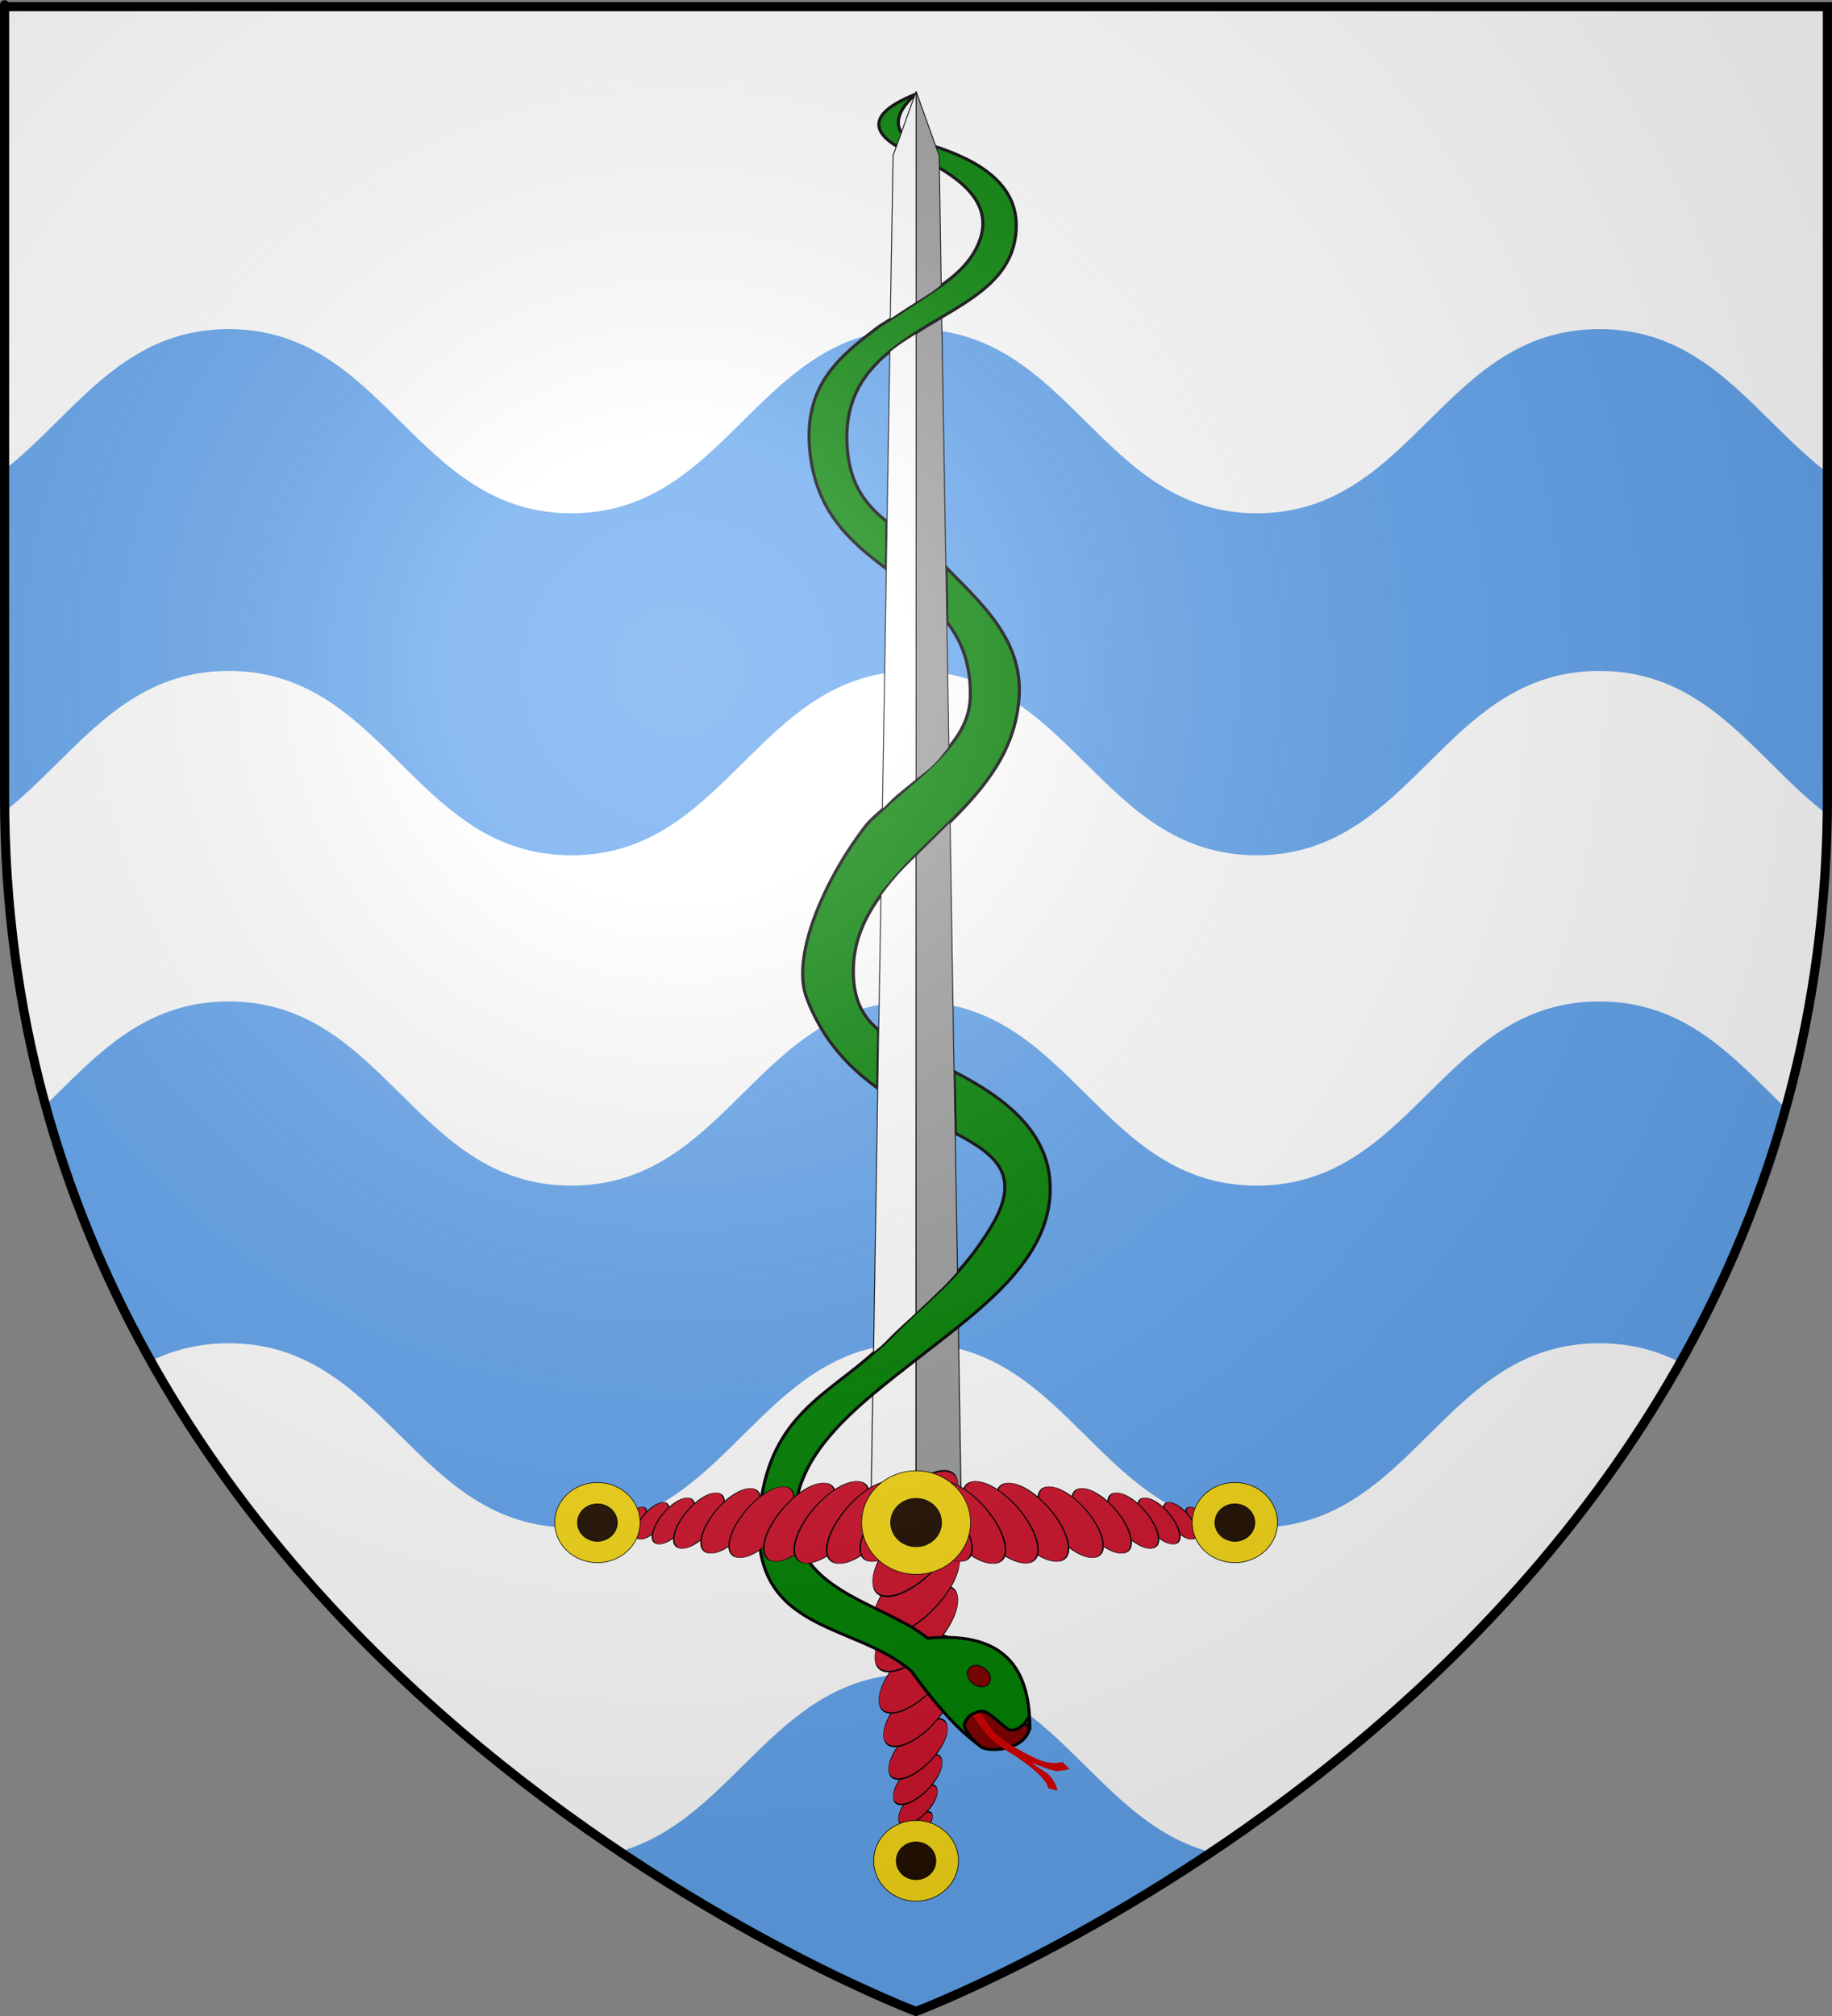 <?xml version="1.0" encoding="UTF-8" standalone="no"?>
<svg
   xmlns:dc="http://purl.org/dc/elements/1.1/"
   xmlns:cc="http://web.resource.org/cc/"
   xmlns:rdf="http://www.w3.org/1999/02/22-rdf-syntax-ns#"
   xmlns:svg="http://www.w3.org/2000/svg"
   xmlns="http://www.w3.org/2000/svg"
   xmlns:xlink="http://www.w3.org/1999/xlink"
   xmlns:sodipodi="http://sodipodi.sourceforge.net/DTD/sodipodi-0.dtd"
   xmlns:inkscape="http://www.inkscape.org/namespaces/inkscape"
   height="660"
   width="600"
   version="1.0"
   id="svg2"
   sodipodi:version="0.32"
   inkscape:version="0.45.1"
   sodipodi:docname="St_Pauls_ Bay_coa.svg"
   sodipodi:docbase="/home/phsi/Desktop/Coat of Arms/COA"
   inkscape:export-filename="/Users/olivier/Desktop/Blason Rouge/Blason_Vide_3D.png"
   inkscape:export-xdpi="144"
   inkscape:export-ydpi="144"
   inkscape:output_extension="org.inkscape.output.svg.inkscape">
  <rect width="100%" height="100%" fill="#808080" stroke="none"/>
  <sodipodi:namedview
     inkscape:window-height="949"
     inkscape:window-width="1280"
     inkscape:pageshadow="2"
     inkscape:pageopacity="0"
     guidetolerance="10.0"
     gridtolerance="10.0"
     objecttolerance="10.0"
     borderopacity="1.0"
     bordercolor="#666666"
     pagecolor="#ea7171"
     id="base"
     showgrid="false"
     height="660px"
     inkscape:zoom="1.0924242"
     inkscape:cx="299.99999"
     inkscape:cy="403.23161"
     inkscape:window-x="0"
     inkscape:window-y="49"
     inkscape:current-layer="Bezant_fountain"
     showguides="true"
     inkscape:guide-bbox="true" />
  <desc
     id="desc4">Flag of Canton of Valais (Wallis)</desc>
  <defs
     id="defs6">
    <linearGradient
       id="linearGradient2893">
      <stop
         style="stop-color:white;stop-opacity:0.314;"
         offset="0"
         id="stop2895" />
      <stop
         id="stop2897"
         offset="0.19"
         style="stop-color:white;stop-opacity:0.251;" />
      <stop
         style="stop-color:#6b6b6b;stop-opacity:0.125;"
         offset="0.6"
         id="stop2901" />
      <stop
         style="stop-color:black;stop-opacity:0.125;"
         offset="1"
         id="stop2899" />
    </linearGradient>
    <radialGradient
       inkscape:collect="always"
       xlink:href="#linearGradient2893"
       id="radialGradient3163"
       gradientUnits="userSpaceOnUse"
       gradientTransform="matrix(1.353,0,0,1.349,-77.629,-85.747)"
       cx="221.445"
       cy="226.331"
       fx="221.445"
       fy="226.331"
       r="300" />
    <clipPath
       clipPathUnits="userSpaceOnUse"
       id="clipPath4708">
      <path
         style="opacity:0.5;fill:#eee351;fill-opacity:1;fill-rule:evenodd;stroke:none;stroke-width:1px;stroke-linecap:butt;stroke-linejoin:miter;stroke-opacity:1"
         d="M 149.149,127.006 L 64.9,127.006 L 64.9,98.454 C 64.9,30.378 107.024,3.589 107.024,3.589 C 107.024,3.589 149.149,30.378 149.149,98.454 C 149.149,129.975 149.149,119.394 149.149,127.006 z "
         id="path4710" />
    </clipPath>
    <linearGradient
       id="linearGradient3873">
      <stop
         id="stop3875"
         offset="0"
         style="stop-color:#ff0000;stop-opacity:1;" />
      <stop
         style="stop-color:#7e0000;stop-opacity:1;"
         offset="1"
         id="stop3881" />
    </linearGradient>
    <clipPath
       clipPathUnits="userSpaceOnUse"
       id="clipPath3907">
      <path
         inkscape:export-ydpi="144"
         inkscape:export-xdpi="144"
         id="path3909"
         style="opacity:1;fill:none;fill-opacity:1;fill-rule:evenodd;stroke:none;stroke-width:3;stroke-linecap:butt;stroke-linejoin:miter;stroke-miterlimit:4;stroke-dasharray:none;stroke-opacity:1"
         d="M 107.024,3.899 C 107.024,3.899 44.576,27.371 44.576,87.023 C 44.576,146.674 44.576,141.053 44.576,141.053 L 169.472,141.053 L 169.472,87.023 C 169.472,27.371 107.024,3.899 107.024,3.899 z "
         sodipodi:nodetypes="cccccc" />
    </clipPath>
  </defs>
  <g
     inkscape:groupmode="layer"
     id="layer3"
     inkscape:label="Fond écu"
     style="display:inline">
    <g
       style="stroke:none;display:inline"
       id="Bezant_fountain"
       clip-path="url(#clipPath3907)"
       transform="matrix(4.78,0,0,-4.785,-211.573,677.159)"
       mask="none">
      <path
         id="path4127"
         style="fill:#ffffff;fill-opacity:1;fill-rule:evenodd;stroke:none;stroke-width:1.073px;stroke-linecap:butt;stroke-linejoin:miter;stroke-opacity:1"
         d="M 36.455,106 C 25.715,106 23.715,118.614 12.976,118.614 C 8.523,118.614 2.989,114.925 0,113.279 L 0,138.678 C 2.989,140.324 8.523,142 12.976,142 C 23.715,142 25.715,129.399 36.455,129.399 C 47.194,129.399 49.194,142 59.933,142 C 70.673,142 72.673,129.399 83.412,129.399 C 94.151,129.399 96.152,142 106.891,142 C 117.63,142 119.63,129.399 130.37,129.399 C 141.109,129.399 143.109,142 153.848,142 C 164.588,142 166.588,129.399 177.327,129.399 C 188.066,129.399 190.066,142 200.806,142 C 206.511,142 211.185,138.827 214.048,136.247 L 214.048,112.849 C 211.185,115.429 206.511,118.614 200.806,118.614 C 190.066,118.614 188.066,106 177.327,106 C 166.588,106 164.588,118.614 153.848,118.614 C 143.109,118.614 141.109,106 130.37,106 C 119.63,106 117.63,118.614 106.891,118.614 C 96.152,118.614 94.151,106 83.412,106 C 72.673,106 70.673,118.614 59.933,118.614 C 49.194,118.614 47.194,106 36.455,106 z " />
      <use
         xlink:href="#path4127"
         height="142"
         width="142"
         y="0"
         x="0"
         id="use1987"
         transform="translate(0,-46)"
         style="stroke:none" />
      <use
         xlink:href="#path4127"
         height="142"
         width="142"
         y="0"
         x="0"
         id="use1989"
         transform="translate(0,-92)"
         style="stroke:none" />
      <use
         xlink:href="#path4127"
         height="142"
         width="142"
         y="0"
         x="0"
         id="use1991"
         transform="translate(0,-138)"
         style="fill:#aa0000;stroke:none" />
      <path
         id="use1993"
         style="fill:#64a5ee;fill-opacity:1;fill-rule:evenodd;stroke:none;stroke-width:1.051px;stroke-linecap:butt;stroke-linejoin:miter;stroke-opacity:1"
         d="M 36.455,83 C 25.715,83 23.715,95.614 12.976,95.614 C 8.523,95.614 2.989,91.925 -3.4919984e-15,90.279 L -3.4919984e-15,115.678 C 2.989,117.324 8.523,119 12.976,119 C 23.715,119 25.715,106.399 36.455,106.399 C 47.194,106.399 49.194,119 59.933,119 C 70.673,119 72.673,106.399 83.412,106.399 C 93.186,106.399 95.722,116.837 104.195,118.713 C 105.032,118.898 105.926,119 106.891,119 C 117.63,119 119.63,106.399 130.37,106.399 C 141.109,106.399 143.109,119 153.848,119 C 164.588,119 166.588,106.399 177.327,106.399 C 188.066,106.399 190.066,119 200.806,119 C 206.511,119 211.185,115.827 214.048,113.247 L 214.048,87.849 C 211.185,90.429 206.511,95.614 200.806,95.614 C 190.066,95.614 188.066,83 177.327,83 C 166.588,83 164.588,95.614 153.848,95.614 C 143.109,95.614 141.109,83 130.37,83 C 119.63,83 117.63,95.614 106.891,95.614 C 96.152,95.614 94.151,83 83.412,83 C 72.673,83 70.673,95.614 59.933,95.614 C 49.194,95.614 47.194,83 36.455,83 z "
         sodipodi:nodetypes="csccssssssssssccsssssssc" />
      <use
         xlink:href="#use1993"
         height="142"
         width="142"
         y="0"
         x="0"
         id="use1997"
         transform="translate(0,-46)"
         style="stroke:none" />
      <use
         xlink:href="#use1993"
         height="142"
         width="142"
         y="0"
         x="0"
         id="use1999"
         transform="translate(0,-92)"
         style="stroke:none" />
      <rect
         style="opacity:1;color:#000000;fill:#ffffff;fill-opacity:1;fill-rule:evenodd;stroke:none;stroke-width:3;stroke-linecap:butt;stroke-linejoin:miter;marker:none;marker-start:none;marker-mid:none;marker-end:none;stroke-miterlimit:4;stroke-dasharray:none;stroke-dashoffset:0;stroke-opacity:1;visibility:visible;display:inline;overflow:visible;enable-background:accumulate"
         id="rect2252"
         width="611.484"
         height="82.386"
         x="-5.492"
         y="-10.069"
         transform="matrix(0.209,0,0,-0.209,44.262,141.508)" />
    </g>
    <g
       id="g2370"
       transform="matrix(2.371,0,0,2.371,181.435,29.581)">
      <g
         transform="translate(71.204,18.923)"
         id="g2392" />
      <g
         transform="matrix(1.028,0,0,0.971,-2.9805272e-3,4.3573992e-3)"
         id="g3903">
        <path
           style="fill:#800000;fill-opacity:1;fill-rule:evenodd;stroke:#000000;stroke-width:0.422;stroke-linecap:butt;stroke-linejoin:miter;stroke-miterlimit:4;stroke-dasharray:none;stroke-opacity:1"
           d="M 57.38,235.553 C 58.29,236.285 63.069,236.189 63.861,233.077 C 63.533,232.017 63.304,232.345 62.623,232.614 C 62.295,232.744 61.915,233.172 60.481,232.155 C 59.057,231.144 59.724,230.435 58.643,230.059 C 58.614,230.049 58.586,230.04 58.559,230.031 C 57.551,229.691 57.539,229.662 56.468,230.144 C 55.38,230.633 55.42,230.868 55.124,231.501 C 54.835,232.119 54.763,232.388 55.355,233.313 C 55.953,234.248 56.47,234.821 57.38,235.553 z "
           id="path3849"
           sodipodi:nodetypes="ccszzszzzz" />
        <path
           style="fill:#d40000;fill-opacity:1;fill-rule:evenodd;stroke:none;stroke-width:1px;stroke-linecap:butt;stroke-linejoin:miter;stroke-opacity:1"
           d="M 56.683,229.749 L 55.479,229.462 C 55.479,229.462 55.543,229.719 55.68,230.054 C 55.817,230.39 57.545,232.993 57.954,233.535 C 58.611,234.409 59.862,235.493 61.629,236.625 C 61.694,236.666 61.747,236.706 61.813,236.748 C 61.971,236.851 62.941,237.492 64.07,238.455 C 64.679,238.975 65.262,239.538 65.697,240.078 C 66.133,240.618 66.366,241.085 66.397,241.438 L 67.635,241.776 C 67.567,241.018 67.09,240.245 66.53,239.55 C 66.291,239.253 64.5,238.133 64.227,237.856 C 65.216,238.22 67.237,239.114 67.765,238.989 C 68.293,238.864 68.86,238.915 69.253,238.675 L 68.34,237.711 C 67.319,237.936 66.561,237.884 65.633,237.564 C 64.715,237.246 63.586,236.629 61.998,235.664 C 61.982,235.655 61.977,235.657 61.961,235.647 L 61.956,235.68 C 60.381,234.667 59.306,233.745 58.815,233.092 C 58.507,232.683 56.246,229.104 56.769,230.003 C 56.881,230.194 56.683,229.749 56.683,229.749 z "
           id="path3885"
           sodipodi:nodetypes="ccssssssccsczccssccssc" />
        <path
           style="fill:#ffffff;fill-opacity:1;fill-rule:evenodd;stroke:#000000;stroke-width:0.125;stroke-linecap:butt;stroke-linejoin:miter;stroke-miterlimit:4;stroke-dasharray:none;stroke-opacity:1"
           d="M 48.664,177.179 C 47.065,178.568 43.328,181.796 42.883,182.179 L 42.508,207.429 L 48.664,207.429 L 48.664,177.179 z "
           id="path3847" />
        <path
           style="fill:#9d9d9d;fill-opacity:1;fill-rule:evenodd;stroke:#000000;stroke-width:0.125;stroke-linecap:butt;stroke-linejoin:miter;stroke-miterlimit:4;stroke-dasharray:none;stroke-opacity:1"
           d="M 54.289,172.273 C 50.957,175.176 50.225,175.823 48.664,177.179 L 48.664,207.429 L 54.82,207.429 L 54.289,172.273 z "
           id="path3844" />
        <path
           style="fill:#008000;fill-rule:evenodd;stroke:#000000;stroke-width:0.422px;stroke-linecap:butt;stroke-linejoin:miter;stroke-opacity:1"
           d="M 48.82,7.429 C 46.04,6.6 44.928,3.923 48.627,0.525 C 40.026,4.133 44.576,7.298 47.539,8.773 C 48.072,8.224 48.434,7.827 48.82,7.429 z "
           id="path3835"
           sodipodi:nodetypes="cccc" />
        <g
           transform="matrix(0.546,0,0,2.338,35.27,-67.073)"
           style="fill:#cf142b;fill-opacity:1"
           id="g14761">
          <path
             d="M 34.911,132.143 C 34.912,132.932 31.634,133.572 27.589,133.572 C 23.545,133.572 20.267,132.932 20.268,132.143 C 20.267,131.354 23.545,130.714 27.589,130.714 C 31.634,130.714 34.912,131.354 34.911,132.143 z "
             transform="matrix(0.49,-8.644779e-2,7.798314e-2,0.442,1.16,78.261)"
             style="opacity:1;fill:#cf142b;fill-opacity:1;fill-rule:evenodd;stroke:#000000;stroke-width:0.199;stroke-linecap:butt;stroke-linejoin:miter;stroke-miterlimit:4;stroke-dasharray:none;stroke-opacity:1"
             id="path13003" />
          <path
             d="M 34.911,132.143 C 34.912,132.932 31.634,133.572 27.589,133.572 C 23.545,133.572 20.267,132.932 20.268,132.143 C 20.267,131.354 23.545,130.714 27.589,130.714 C 31.634,130.714 34.912,131.354 34.911,132.143 z "
             transform="matrix(0.656,-0.116,0.106,0.602,-7.129,56.62)"
             style="opacity:1;fill:#cf142b;fill-opacity:1;fill-rule:evenodd;stroke:#000000;stroke-width:0.147;stroke-linecap:butt;stroke-linejoin:miter;stroke-miterlimit:4;stroke-dasharray:none;stroke-opacity:1"
             id="path13001" />
          <path
             d="M 34.911,132.143 C 34.912,132.932 31.634,133.572 27.589,133.572 C 23.545,133.572 20.267,132.932 20.268,132.143 C 20.267,131.354 23.545,130.714 27.589,130.714 C 31.634,130.714 34.912,131.354 34.911,132.143 z "
             transform="matrix(0.822,-0.145,0.134,0.762,-15.458,34.732)"
             style="opacity:1;fill:#cf142b;fill-opacity:1;fill-rule:evenodd;stroke:#000000;stroke-width:0.117;stroke-linecap:butt;stroke-linejoin:miter;stroke-miterlimit:4;stroke-dasharray:none;stroke-opacity:1"
             id="path12999" />
          <path
             d="M 34.911,132.143 C 34.912,132.932 31.634,133.572 27.589,133.572 C 23.545,133.572 20.267,132.932 20.268,132.143 C 20.267,131.354 23.545,130.714 27.589,130.714 C 31.634,130.714 34.912,131.354 34.911,132.143 z "
             transform="matrix(0.989,-0.174,0.163,0.924,-23.815,12.261)"
             style="opacity:1;fill:#cf142b;fill-opacity:1;fill-rule:evenodd;stroke:#000000;stroke-width:0.097;stroke-linecap:butt;stroke-linejoin:miter;stroke-miterlimit:4;stroke-dasharray:none;stroke-opacity:1"
             id="path12997" />
          <path
             d="M 34.911,132.143 C 34.912,132.932 31.634,133.572 27.589,133.572 C 23.545,133.572 20.267,132.932 20.268,132.143 C 20.267,131.354 23.545,130.714 27.589,130.714 C 31.634,130.714 34.912,131.354 34.911,132.143 z "
             transform="matrix(1.154,-0.203,0.191,1.085,-32.114,-10.509)"
             style="opacity:1;fill:#cf142b;fill-opacity:1;fill-rule:evenodd;stroke:#000000;stroke-width:0.083;stroke-linecap:butt;stroke-linejoin:miter;stroke-miterlimit:4;stroke-dasharray:none;stroke-opacity:1"
             id="path12995" />
          <path
             d="M 34.911,132.143 C 34.912,132.932 31.634,133.572 27.589,133.572 C 23.545,133.572 20.267,132.932 20.268,132.143 C 20.267,131.354 23.545,130.714 27.589,130.714 C 31.634,130.714 34.912,131.354 34.911,132.143 z "
             transform="matrix(1.263,-0.223,0.211,1.194,-38.111,-26.61)"
             style="opacity:1;fill:#cf142b;fill-opacity:1;fill-rule:evenodd;stroke:#000000;stroke-width:0.072;stroke-linecap:butt;stroke-linejoin:miter;stroke-miterlimit:4;stroke-dasharray:none;stroke-opacity:1"
             id="path12993" />
          <path
             d="M 34.911,132.143 C 34.912,132.932 31.634,133.572 27.589,133.572 C 23.545,133.572 20.267,132.932 20.268,132.143 C 20.267,131.354 23.545,130.714 27.589,130.714 C 31.634,130.714 34.912,131.354 34.911,132.143 z "
             transform="matrix(1.395,-0.246,0.233,1.319,-44.679,-45.256)"
             style="opacity:1;fill:#cf142b;fill-opacity:1;fill-rule:evenodd;stroke:#000000;stroke-width:0.072;stroke-linecap:butt;stroke-linejoin:miter;stroke-miterlimit:4;stroke-dasharray:none;stroke-opacity:1"
             id="path13007" />
          <path
             d="M 34.911,132.143 C 34.912,132.932 31.634,133.572 27.589,133.572 C 23.545,133.572 20.267,132.932 20.268,132.143 C 20.267,131.354 23.545,130.714 27.589,130.714 C 31.634,130.714 34.912,131.354 34.911,132.143 z "
             transform="matrix(1.455,-0.257,0.243,1.376,-47.664,-54.815)"
             style="opacity:1;fill:#cf142b;fill-opacity:1;fill-rule:evenodd;stroke:#000000;stroke-width:0.072;stroke-linecap:butt;stroke-linejoin:miter;stroke-miterlimit:4;stroke-dasharray:none;stroke-opacity:1"
             id="path14755" />
          <path
             d="M 34.911,132.143 C 34.912,132.932 31.634,133.572 27.589,133.572 C 23.545,133.572 20.267,132.932 20.268,132.143 C 20.267,131.354 23.545,130.714 27.589,130.714 C 31.634,130.714 34.912,131.354 34.911,132.143 z "
             transform="matrix(1.467,-0.259,0.245,1.387,-48.261,-58.594)"
             style="opacity:1;fill:#cf142b;fill-opacity:1;fill-rule:evenodd;stroke:#000000;stroke-width:0.072;stroke-linecap:butt;stroke-linejoin:miter;stroke-miterlimit:4;stroke-dasharray:none;stroke-opacity:1"
             id="path14757" />
          <path
             d="M 34.911,132.143 C 34.912,132.932 31.634,133.572 27.589,133.572 C 23.545,133.572 20.267,132.932 20.268,132.143 C 20.267,131.354 23.545,130.714 27.589,130.714 C 31.634,130.714 34.912,131.354 34.911,132.143 z "
             transform="matrix(1.395,-0.246,0.233,1.319,-44.679,-52.258)"
             style="opacity:1;fill:#cf142b;fill-opacity:1;fill-rule:evenodd;stroke:#000000;stroke-width:0.072;stroke-linecap:butt;stroke-linejoin:miter;stroke-miterlimit:4;stroke-dasharray:none;stroke-opacity:1"
             id="path14759" />
        </g>
        <g
           transform="matrix(0.76,0,0,0.765,29.655,142.743)"
           id="g19146">
          <path
             d="M 32.5,142.5 C 32.5,146.642 29.142,150 25,150 C 20.858,150 17.5,146.642 17.5,142.5 C 17.5,138.358 20.858,135 25,135 C 29.142,135 32.5,138.358 32.5,142.5 z "
             style="opacity:1;fill:#f7d917;fill-opacity:1;fill-rule:evenodd;stroke:#000000;stroke-width:0.12;stroke-linecap:butt;stroke-linejoin:miter;stroke-miterlimit:4;stroke-dasharray:none;stroke-opacity:1"
             id="path12871" />
          <path
             d="M 28.5,142.5 C 28.5,144.433 26.933,146 25,146 C 23.067,146 21.5,144.433 21.5,142.5 C 21.5,140.567 23.067,139 25,139 C 26.933,139 28.5,140.567 28.5,142.5 z "
             style="opacity:1;fill:#231002;fill-opacity:1;fill-rule:evenodd;stroke:#000000;stroke-width:0.12;stroke-linecap:butt;stroke-linejoin:miter;stroke-miterlimit:4;stroke-dasharray:none;stroke-opacity:1"
             id="path12873" />
        </g>
        <path
           style="fill:#008000;fill-rule:evenodd;stroke:#000000;stroke-width:0.422px;stroke-linecap:butt;stroke-linejoin:miter;stroke-opacity:1"
           d="M 43.633,133.617 L 43.508,141.898 C 47.094,144.635 50.791,146.527 53.914,148.273 L 53.758,139.523 C 53.251,139.245 52.763,138.91 52.258,138.648 C 48.701,136.802 45.733,135.462 43.633,133.617 z "
           id="path3684" />
        <path
           style="fill:#008000;fill-rule:evenodd;stroke:#000000;stroke-width:0.422px;stroke-linecap:butt;stroke-linejoin:miter;stroke-opacity:1"
           d="M 52.664,67.804 L 52.789,75.585 C 54.739,78.249 56.016,81.511 55.945,86.117 C 55.899,89.137 54.653,91.387 53.07,93.429 C 50.569,96.657 47.124,99.298 44.133,102.273 C 43.387,103.014 42.562,103.693 41.945,104.523 C 36.961,111.225 31.72,122.732 33.945,129.023 C 36.087,135.077 39.67,138.968 43.508,141.898 L 43.633,133.617 C 41.479,131.725 40.226,129.304 40.226,125.242 C 40.226,121.011 41.751,117.55 43.945,114.398 C 46.49,110.742 49.938,107.476 53.226,104.023 C 57.863,99.154 62.07,93.853 62.508,86.179 C 62.973,78.012 57.286,72.821 52.664,67.804 z "
           id="path3682" />
        <path
           style="fill:#008000;fill-rule:evenodd;stroke:#000000;stroke-width:0.422px;stroke-linecap:butt;stroke-linejoin:miter;stroke-opacity:1"
           d="M 44.758,61.335 L 44.664,68.023 C 47.635,70.389 50.62,72.623 52.789,75.585 L 52.664,67.804 C 52.605,67.74 52.535,67.68 52.476,67.617 C 50.107,65.031 47.218,63.389 44.758,61.335 z "
           id="path3676" />
        <path
           style="fill:#008000;fill-rule:evenodd;stroke:#000000;stroke-width:0.422px;stroke-linecap:butt;stroke-linejoin:miter;stroke-opacity:1"
           d="M 53.758,139.523 L 53.914,148.273 C 59.558,151.428 63.022,154.348 58.539,161.96 C 56.972,164.62 55.6,166.438 54.226,168.054 C 51.547,171.207 48.811,173.4 44.383,178.21 C 43.926,178.706 43.42,179.068 42.945,179.523 C 36.748,185.452 29.281,188.481 27.758,201.054 C 25.512,219.589 40.268,217.586 48.008,224.773 C 50.479,228.368 53.61,232.499 56.664,234.929 C 56.159,234.448 55.844,234.045 55.42,233.219 C 55.184,232.76 55.03,232.489 55.218,232.106 C 55.669,231.189 55.961,231.01 56.408,230.797 C 57.468,230.29 57.896,230.403 58.707,231.065 C 59.507,231.718 59.776,232.027 60.818,232.899 C 61.86,233.772 63.208,232.445 63.691,231.489 C 64.091,230.7 63.664,233.714 63.937,233.009 C 63.959,225.442 61.41,219.012 50.226,220.1 C 47.966,218.298 47.342,218.127 46.851,217.835 C 41.323,214.547 32.013,211.784 32.383,202.523 C 32.652,195.78 37.196,190.42 42.851,185.398 C 46.499,182.159 50.534,179.016 54.32,175.804 C 60.787,170.318 66.308,164.5 66.664,156.96 C 67.076,148.221 60.473,143.201 53.758,139.523 z "
           id="path3854"
           sodipodi:nodetypes="ccsssssccssszzsccsssssc" />
        <path
           style="fill:#ffffff;fill-opacity:1;fill-rule:evenodd;stroke:#000000;stroke-width:0.125;stroke-linecap:butt;stroke-linejoin:miter;stroke-miterlimit:4;stroke-dasharray:none;stroke-opacity:1"
           d="M 48.664,108.804 C 48.116,109.376 47.531,109.943 47.008,110.523 C 45.88,111.773 44.873,113.065 43.945,114.398 L 43.633,133.617 L 43.508,141.898 L 42.945,179.523 C 43.42,179.068 43.926,178.706 44.383,178.21 C 46.21,176.225 47.298,175.229 48.664,173.898 L 48.664,145.335 L 48.664,136.773 L 48.664,108.804 z "
           id="path3750" />
        <path
           style="fill:#9d9d9d;fill-opacity:1;fill-rule:evenodd;stroke:#000000;stroke-width:0.125;stroke-linecap:butt;stroke-linejoin:miter;stroke-miterlimit:4;stroke-dasharray:none;stroke-opacity:1"
           d="M 53.226,104.023 C 52.483,104.804 51.76,105.602 51.008,106.367 C 50.21,107.177 49.44,107.993 48.664,108.804 L 48.664,136.773 L 48.664,145.335 L 48.664,173.898 C 49.801,172.79 51.263,171.291 52.226,170.304 C 52.91,169.604 53.573,168.823 54.226,168.054 L 53.914,148.273 L 53.758,139.523 L 53.226,104.023 z "
           id="path3725" />
        <path
           style="fill:#9d9d9d;fill-opacity:1;fill-rule:evenodd;stroke:#000000;stroke-width:0.125;stroke-linecap:butt;stroke-linejoin:miter;stroke-miterlimit:4;stroke-dasharray:none;stroke-opacity:1"
           d="M 52.101,32.242 C 51.065,32.887 50.135,33.572 49.101,34.242 C 48.95,34.339 48.814,34.455 48.664,34.554 L 48.664,64.304 L 48.664,71.335 L 48.664,98.023 C 49.325,97.463 50.007,96.915 50.633,96.335 C 51.585,95.453 52.299,94.424 53.07,93.429 L 52.789,75.585 L 52.664,67.804 L 52.101,32.242 z "
           id="path3717" />
        <path
           style="fill:#008000;fill-rule:evenodd;stroke:#000000;stroke-width:0.422px;stroke-linecap:butt;stroke-linejoin:miter;stroke-opacity:1"
           d="M 50.82,7.835 L 50.508,9.242 L 51.789,11.023 C 56.142,13.755 59.582,17.5 56.383,23.148 C 55.309,25.044 53.745,26.447 52.039,27.742 C 49.956,29.323 47.579,30.861 45.195,32.554 C 44.58,32.991 43.989,33.313 43.383,33.804 C 38.457,37.796 33.484,41.837 34.383,51.304 C 35.206,59.986 39.886,64.217 44.664,68.023 L 44.758,61.335 C 42.118,59.132 39.973,56.45 39.476,51.585 C 38.754,44.516 41.403,40.305 45.133,37.117 C 47.284,35.278 49.685,33.747 52.101,32.242 C 56.634,29.418 60.952,26.622 61.914,21.429 C 63.383,13.498 56.907,9.889 50.82,7.835 z "
           id="path3692" />
        <path
           style="fill:#9d9d9d;fill-opacity:1;fill-rule:evenodd;stroke:#000000;stroke-width:0.125;stroke-linecap:butt;stroke-linejoin:miter;stroke-miterlimit:4;stroke-dasharray:none;stroke-opacity:1"
           d="M 48.664,0.148 L 48.664,7.367 L 48.664,9.367 L 48.664,30.179 C 49.332,29.748 50.06,29.239 50.695,28.804 C 51.18,28.472 51.582,28.089 52.039,27.742 L 51.789,11.023 L 51.758,9.242 L 51.445,8.367 L 48.664,0.148 z "
           id="path3709" />
        <path
           style="fill:#ffffff;fill-opacity:1;fill-rule:evenodd;stroke:#000000;stroke-width:0.125;stroke-linecap:butt;stroke-linejoin:miter;stroke-miterlimit:4;stroke-dasharray:none;stroke-opacity:1"
           d="M 48.664,0.148 L 46.476,6.617 L 46.008,7.992 L 45.57,9.242 L 45.195,32.554 C 46.37,31.719 47.519,30.918 48.664,30.179 L 48.664,9.367 L 48.664,7.367 L 48.664,0.148 z "
           id="path3734" />
        <path
           style="fill:#ffffff;fill-opacity:1;fill-rule:evenodd;stroke:#000000;stroke-width:0.125;stroke-linecap:butt;stroke-linejoin:miter;stroke-miterlimit:4;stroke-dasharray:none;stroke-opacity:1"
           d="M 48.664,34.554 C 47.445,35.358 46.226,36.181 45.133,37.117 L 44.758,61.335 L 44.664,68.023 L 44.133,102.273 C 44.794,101.615 45.354,100.892 46.07,100.273 C 46.938,99.522 47.789,98.764 48.664,98.023 L 48.664,71.335 L 48.664,64.304 L 48.664,34.554 z "
           id="path3742" />
        <g
           id="g2332"
           transform="translate(23.664,27.617)">
          <g
             transform="matrix(0,-1,1,0,-151.336,201.034)"
             id="g2252">
            <g
               id="g2254"
               style="fill:#cf142b;fill-opacity:1"
               transform="matrix(0.546,0,0,1.851,11.607,-34.301)">
              <path
                 id="path2256"
                 style="opacity:1;fill:#cf142b;fill-opacity:1;fill-rule:evenodd;stroke:#000000;stroke-width:0.223;stroke-linecap:butt;stroke-linejoin:miter;stroke-miterlimit:4;stroke-dasharray:none;stroke-opacity:1"
                 transform="matrix(0.49,-8.644779e-2,7.798314e-2,0.442,1.16,78.261)"
                 d="M 34.911,132.143 C 34.912,132.932 31.634,133.572 27.589,133.572 C 23.545,133.572 20.267,132.932 20.268,132.143 C 20.267,131.354 23.545,130.714 27.589,130.714 C 31.634,130.714 34.912,131.354 34.911,132.143 z " />
              <path
                 id="path2258"
                 style="opacity:1;fill:#cf142b;fill-opacity:1;fill-rule:evenodd;stroke:#000000;stroke-width:0.165;stroke-linecap:butt;stroke-linejoin:miter;stroke-miterlimit:4;stroke-dasharray:none;stroke-opacity:1"
                 transform="matrix(0.656,-0.116,0.106,0.602,-7.129,56.62)"
                 d="M 34.911,132.143 C 34.912,132.932 31.634,133.572 27.589,133.572 C 23.545,133.572 20.267,132.932 20.268,132.143 C 20.267,131.354 23.545,130.714 27.589,130.714 C 31.634,130.714 34.912,131.354 34.911,132.143 z " />
              <path
                 id="path2260"
                 style="opacity:1;fill:#cf142b;fill-opacity:1;fill-rule:evenodd;stroke:#000000;stroke-width:0.131;stroke-linecap:butt;stroke-linejoin:miter;stroke-miterlimit:4;stroke-dasharray:none;stroke-opacity:1"
                 transform="matrix(0.822,-0.145,0.134,0.762,-15.458,34.732)"
                 d="M 34.911,132.143 C 34.912,132.932 31.634,133.572 27.589,133.572 C 23.545,133.572 20.267,132.932 20.268,132.143 C 20.267,131.354 23.545,130.714 27.589,130.714 C 31.634,130.714 34.912,131.354 34.911,132.143 z " />
              <path
                 id="path2262"
                 style="opacity:1;fill:#cf142b;fill-opacity:1;fill-rule:evenodd;stroke:#000000;stroke-width:0.109;stroke-linecap:butt;stroke-linejoin:miter;stroke-miterlimit:4;stroke-dasharray:none;stroke-opacity:1"
                 transform="matrix(0.989,-0.174,0.163,0.924,-23.815,12.261)"
                 d="M 34.911,132.143 C 34.912,132.932 31.634,133.572 27.589,133.572 C 23.545,133.572 20.267,132.932 20.268,132.143 C 20.267,131.354 23.545,130.714 27.589,130.714 C 31.634,130.714 34.912,131.354 34.911,132.143 z " />
              <path
                 id="path2264"
                 style="opacity:1;fill:#cf142b;fill-opacity:1;fill-rule:evenodd;stroke:#000000;stroke-width:0.093;stroke-linecap:butt;stroke-linejoin:miter;stroke-miterlimit:4;stroke-dasharray:none;stroke-opacity:1"
                 transform="matrix(1.154,-0.203,0.191,1.085,-32.114,-10.509)"
                 d="M 34.911,132.143 C 34.912,132.932 31.634,133.572 27.589,133.572 C 23.545,133.572 20.267,132.932 20.268,132.143 C 20.267,131.354 23.545,130.714 27.589,130.714 C 31.634,130.714 34.912,131.354 34.911,132.143 z " />
              <path
                 id="path2266"
                 style="opacity:1;fill:#cf142b;fill-opacity:1;fill-rule:evenodd;stroke:#000000;stroke-width:0.081;stroke-linecap:butt;stroke-linejoin:miter;stroke-miterlimit:4;stroke-dasharray:none;stroke-opacity:1"
                 transform="matrix(1.263,-0.223,0.211,1.194,-38.111,-26.61)"
                 d="M 34.911,132.143 C 34.912,132.932 31.634,133.572 27.589,133.572 C 23.545,133.572 20.267,132.932 20.268,132.143 C 20.267,131.354 23.545,130.714 27.589,130.714 C 31.634,130.714 34.912,131.354 34.911,132.143 z " />
              <path
                 id="path2268"
                 style="opacity:1;fill:#cf142b;fill-opacity:1;fill-rule:evenodd;stroke:#000000;stroke-width:0.081;stroke-linecap:butt;stroke-linejoin:miter;stroke-miterlimit:4;stroke-dasharray:none;stroke-opacity:1"
                 transform="matrix(1.395,-0.246,0.233,1.319,-44.679,-45.256)"
                 d="M 34.911,132.143 C 34.912,132.932 31.634,133.572 27.589,133.572 C 23.545,133.572 20.267,132.932 20.268,132.143 C 20.267,131.354 23.545,130.714 27.589,130.714 C 31.634,130.714 34.912,131.354 34.911,132.143 z " />
              <path
                 id="path2270"
                 style="opacity:1;fill:#cf142b;fill-opacity:1;fill-rule:evenodd;stroke:#000000;stroke-width:0.081;stroke-linecap:butt;stroke-linejoin:miter;stroke-miterlimit:4;stroke-dasharray:none;stroke-opacity:1"
                 transform="matrix(1.455,-0.257,0.243,1.376,-47.664,-54.815)"
                 d="M 34.911,132.143 C 34.912,132.932 31.634,133.572 27.589,133.572 C 23.545,133.572 20.267,132.932 20.268,132.143 C 20.267,131.354 23.545,130.714 27.589,130.714 C 31.634,130.714 34.912,131.354 34.911,132.143 z " />
              <path
                 id="path2272"
                 style="opacity:1;fill:#cf142b;fill-opacity:1;fill-rule:evenodd;stroke:#000000;stroke-width:0.081;stroke-linecap:butt;stroke-linejoin:miter;stroke-miterlimit:4;stroke-dasharray:none;stroke-opacity:1"
                 transform="matrix(1.467,-0.259,0.245,1.387,-48.261,-58.594)"
                 d="M 34.911,132.143 C 34.912,132.932 31.634,133.572 27.589,133.572 C 23.545,133.572 20.267,132.932 20.268,132.143 C 20.267,131.354 23.545,130.714 27.589,130.714 C 31.634,130.714 34.912,131.354 34.911,132.143 z " />
              <path
                 id="path2274"
                 style="opacity:1;fill:#cf142b;fill-opacity:1;fill-rule:evenodd;stroke:#000000;stroke-width:0.081;stroke-linecap:butt;stroke-linejoin:miter;stroke-miterlimit:4;stroke-dasharray:none;stroke-opacity:1"
                 transform="matrix(1.395,-0.246,0.233,1.319,-44.679,-52.258)"
                 d="M 34.911,132.143 C 34.912,132.932 31.634,133.572 27.589,133.572 C 23.545,133.572 20.267,132.932 20.268,132.143 C 20.267,131.354 23.545,130.714 27.589,130.714 C 31.634,130.714 34.912,131.354 34.911,132.143 z " />
            </g>
            <g
               id="g2276"
               transform="matrix(0.76,0,0,0.765,5.991,110.151)">
              <path
                 id="path2278"
                 style="opacity:1;fill:#f7d917;fill-opacity:1;fill-rule:evenodd;stroke:#000000;stroke-width:0.12;stroke-linecap:butt;stroke-linejoin:miter;stroke-miterlimit:4;stroke-dasharray:none;stroke-opacity:1"
                 d="M 32.5,142.5 C 32.5,146.642 29.142,150 25,150 C 20.858,150 17.5,146.642 17.5,142.5 C 17.5,138.358 20.858,135 25,135 C 29.142,135 32.5,138.358 32.5,142.5 z " />
              <path
                 id="path2280"
                 style="opacity:1;fill:#231002;fill-opacity:1;fill-rule:evenodd;stroke:#000000;stroke-width:0.12;stroke-linecap:butt;stroke-linejoin:miter;stroke-miterlimit:4;stroke-dasharray:none;stroke-opacity:1"
                 d="M 28.5,142.5 C 28.5,144.433 26.933,146 25,146 C 23.067,146 21.5,144.433 21.5,142.5 C 21.5,140.567 23.067,139 25,139 C 26.933,139 28.5,140.567 28.5,142.5 z " />
            </g>
          </g>
          <g
             id="g2282"
             transform="matrix(0,-1,-1,0,201.336,201.034)">
            <g
               transform="matrix(0.546,0,0,1.851,11.607,-34.301)"
               style="fill:#cf142b;fill-opacity:1"
               id="g2284">
              <path
                 d="M 34.911,132.143 C 34.912,132.932 31.634,133.572 27.589,133.572 C 23.545,133.572 20.267,132.932 20.268,132.143 C 20.267,131.354 23.545,130.714 27.589,130.714 C 31.634,130.714 34.912,131.354 34.911,132.143 z "
                 transform="matrix(0.49,-8.644779e-2,7.798314e-2,0.442,1.16,78.261)"
                 style="opacity:1;fill:#cf142b;fill-opacity:1;fill-rule:evenodd;stroke:#000000;stroke-width:0.223;stroke-linecap:butt;stroke-linejoin:miter;stroke-miterlimit:4;stroke-dasharray:none;stroke-opacity:1"
                 id="path2286" />
              <path
                 d="M 34.911,132.143 C 34.912,132.932 31.634,133.572 27.589,133.572 C 23.545,133.572 20.267,132.932 20.268,132.143 C 20.267,131.354 23.545,130.714 27.589,130.714 C 31.634,130.714 34.912,131.354 34.911,132.143 z "
                 transform="matrix(0.656,-0.116,0.106,0.602,-7.129,56.62)"
                 style="opacity:1;fill:#cf142b;fill-opacity:1;fill-rule:evenodd;stroke:#000000;stroke-width:0.165;stroke-linecap:butt;stroke-linejoin:miter;stroke-miterlimit:4;stroke-dasharray:none;stroke-opacity:1"
                 id="path2288" />
              <path
                 d="M 34.911,132.143 C 34.912,132.932 31.634,133.572 27.589,133.572 C 23.545,133.572 20.267,132.932 20.268,132.143 C 20.267,131.354 23.545,130.714 27.589,130.714 C 31.634,130.714 34.912,131.354 34.911,132.143 z "
                 transform="matrix(0.822,-0.145,0.134,0.762,-15.458,34.732)"
                 style="opacity:1;fill:#cf142b;fill-opacity:1;fill-rule:evenodd;stroke:#000000;stroke-width:0.131;stroke-linecap:butt;stroke-linejoin:miter;stroke-miterlimit:4;stroke-dasharray:none;stroke-opacity:1"
                 id="path2290" />
              <path
                 d="M 34.911,132.143 C 34.912,132.932 31.634,133.572 27.589,133.572 C 23.545,133.572 20.267,132.932 20.268,132.143 C 20.267,131.354 23.545,130.714 27.589,130.714 C 31.634,130.714 34.912,131.354 34.911,132.143 z "
                 transform="matrix(0.989,-0.174,0.163,0.924,-23.815,12.261)"
                 style="opacity:1;fill:#cf142b;fill-opacity:1;fill-rule:evenodd;stroke:#000000;stroke-width:0.109;stroke-linecap:butt;stroke-linejoin:miter;stroke-miterlimit:4;stroke-dasharray:none;stroke-opacity:1"
                 id="path2292" />
              <path
                 d="M 34.911,132.143 C 34.912,132.932 31.634,133.572 27.589,133.572 C 23.545,133.572 20.267,132.932 20.268,132.143 C 20.267,131.354 23.545,130.714 27.589,130.714 C 31.634,130.714 34.912,131.354 34.911,132.143 z "
                 transform="matrix(1.154,-0.203,0.191,1.085,-32.114,-10.509)"
                 style="opacity:1;fill:#cf142b;fill-opacity:1;fill-rule:evenodd;stroke:#000000;stroke-width:0.093;stroke-linecap:butt;stroke-linejoin:miter;stroke-miterlimit:4;stroke-dasharray:none;stroke-opacity:1"
                 id="path2294" />
              <path
                 d="M 34.911,132.143 C 34.912,132.932 31.634,133.572 27.589,133.572 C 23.545,133.572 20.267,132.932 20.268,132.143 C 20.267,131.354 23.545,130.714 27.589,130.714 C 31.634,130.714 34.912,131.354 34.911,132.143 z "
                 transform="matrix(1.263,-0.223,0.211,1.194,-38.111,-26.61)"
                 style="opacity:1;fill:#cf142b;fill-opacity:1;fill-rule:evenodd;stroke:#000000;stroke-width:0.081;stroke-linecap:butt;stroke-linejoin:miter;stroke-miterlimit:4;stroke-dasharray:none;stroke-opacity:1"
                 id="path2296" />
              <path
                 d="M 34.911,132.143 C 34.912,132.932 31.634,133.572 27.589,133.572 C 23.545,133.572 20.267,132.932 20.268,132.143 C 20.267,131.354 23.545,130.714 27.589,130.714 C 31.634,130.714 34.912,131.354 34.911,132.143 z "
                 transform="matrix(1.395,-0.246,0.233,1.319,-44.679,-45.256)"
                 style="opacity:1;fill:#cf142b;fill-opacity:1;fill-rule:evenodd;stroke:#000000;stroke-width:0.081;stroke-linecap:butt;stroke-linejoin:miter;stroke-miterlimit:4;stroke-dasharray:none;stroke-opacity:1"
                 id="path2298" />
              <path
                 d="M 34.911,132.143 C 34.912,132.932 31.634,133.572 27.589,133.572 C 23.545,133.572 20.267,132.932 20.268,132.143 C 20.267,131.354 23.545,130.714 27.589,130.714 C 31.634,130.714 34.912,131.354 34.911,132.143 z "
                 transform="matrix(1.455,-0.257,0.243,1.376,-47.664,-54.815)"
                 style="opacity:1;fill:#cf142b;fill-opacity:1;fill-rule:evenodd;stroke:#000000;stroke-width:0.081;stroke-linecap:butt;stroke-linejoin:miter;stroke-miterlimit:4;stroke-dasharray:none;stroke-opacity:1"
                 id="path2300" />
              <path
                 d="M 34.911,132.143 C 34.912,132.932 31.634,133.572 27.589,133.572 C 23.545,133.572 20.267,132.932 20.268,132.143 C 20.267,131.354 23.545,130.714 27.589,130.714 C 31.634,130.714 34.912,131.354 34.911,132.143 z "
                 transform="matrix(1.467,-0.259,0.245,1.387,-48.261,-58.594)"
                 style="opacity:1;fill:#cf142b;fill-opacity:1;fill-rule:evenodd;stroke:#000000;stroke-width:0.081;stroke-linecap:butt;stroke-linejoin:miter;stroke-miterlimit:4;stroke-dasharray:none;stroke-opacity:1"
                 id="path2302" />
              <path
                 d="M 34.911,132.143 C 34.912,132.932 31.634,133.572 27.589,133.572 C 23.545,133.572 20.267,132.932 20.268,132.143 C 20.267,131.354 23.545,130.714 27.589,130.714 C 31.634,130.714 34.912,131.354 34.911,132.143 z "
                 transform="matrix(1.395,-0.246,0.233,1.319,-44.679,-52.258)"
                 style="opacity:1;fill:#cf142b;fill-opacity:1;fill-rule:evenodd;stroke:#000000;stroke-width:0.081;stroke-linecap:butt;stroke-linejoin:miter;stroke-miterlimit:4;stroke-dasharray:none;stroke-opacity:1"
                 id="path2304" />
            </g>
            <g
               transform="matrix(0.76,0,0,0.765,5.991,110.151)"
               id="g2306">
              <path
                 d="M 32.5,142.5 C 32.5,146.642 29.142,150 25,150 C 20.858,150 17.5,146.642 17.5,142.5 C 17.5,138.358 20.858,135 25,135 C 29.142,135 32.5,138.358 32.5,142.5 z "
                 style="opacity:1;fill:#f7d917;fill-opacity:1;fill-rule:evenodd;stroke:#000000;stroke-width:0.12;stroke-linecap:butt;stroke-linejoin:miter;stroke-miterlimit:4;stroke-dasharray:none;stroke-opacity:1"
                 id="path2308" />
              <path
                 d="M 28.5,142.5 C 28.5,144.433 26.933,146 25,146 C 23.067,146 21.5,144.433 21.5,142.5 C 21.5,140.567 23.067,139 25,139 C 26.933,139 28.5,140.567 28.5,142.5 z "
                 style="opacity:1;fill:#231002;fill-opacity:1;fill-rule:evenodd;stroke:#000000;stroke-width:0.12;stroke-linecap:butt;stroke-linejoin:miter;stroke-miterlimit:4;stroke-dasharray:none;stroke-opacity:1"
                 id="path2310" />
            </g>
          </g>
          <g
             transform="matrix(0.976,0,0,0.982,0.598,36.104)"
             id="g2326">
            <path
               d="M 32.5,142.5 C 32.5,146.642 29.142,150 25,150 C 20.858,150 17.5,146.642 17.5,142.5 C 17.5,138.358 20.858,135 25,135 C 29.142,135 32.5,138.358 32.5,142.5 z "
               style="opacity:1;fill:#f7d917;fill-opacity:1;fill-rule:evenodd;stroke:#000000;stroke-width:0.093;stroke-linecap:butt;stroke-linejoin:miter;stroke-miterlimit:4;stroke-dasharray:none;stroke-opacity:1"
               id="path2328" />
            <path
               d="M 28.5,142.5 C 28.5,144.433 26.933,146 25,146 C 23.067,146 21.5,144.433 21.5,142.5 C 21.5,140.567 23.067,139 25,139 C 26.933,139 28.5,140.567 28.5,142.5 z "
               style="opacity:1;fill:#231002;fill-opacity:1;fill-rule:evenodd;stroke:#000000;stroke-width:0.093;stroke-linecap:butt;stroke-linejoin:miter;stroke-miterlimit:4;stroke-dasharray:none;stroke-opacity:1"
               id="path2330" />
          </g>
        </g>
        <path
           sodipodi:type="arc"
           style="opacity:1;color:#000000;fill:#800000;fill-opacity:1;fill-rule:evenodd;stroke:#000000;stroke-width:0.127;stroke-linecap:butt;stroke-linejoin:miter;marker:none;marker-start:none;marker-mid:none;marker-end:none;stroke-miterlimit:4;stroke-dasharray:none;stroke-dashoffset:0;stroke-opacity:1;visibility:visible;display:inline;overflow:visible;enable-background:accumulate"
           id="path3883"
           sodipodi:cx="33.391125"
           sodipodi:cy="198.2403"
           sodipodi:rx="1.7163662"
           sodipodi:ry="1.326283"
           d="M 35.107 198.24 A 1.716 1.326 0 1 1  31.675,198.24 A 1.716 1.326 0 1 1  35.107 198.24 z"
           transform="matrix(0.727,0.687,-0.687,0.727,169.016,58.419)" />
      </g>
    </g>
  </g>
  <g
     inkscape:groupmode="layer"
     id="layer4"
     inkscape:label="Meubles"
     sodipodi:insensitive="true" />
  <g
     inkscape:groupmode="layer"
     id="layer2"
     inkscape:label="Reflet final"
     sodipodi:insensitive="true"
     style="display:inline">
    <path
       sodipodi:nodetypes="cccccc"
       d="M 300,658.5 C 300,658.5 598.5,546.18 598.5,260.728 C 598.5,-24.723 598.5,2.176 598.5,2.176 L 1.5,2.176 L 1.5,260.728 C 1.5,546.18 300,658.5 300,658.5 z "
       style="opacity:1;fill:url(#radialGradient3163);fill-opacity:1;fill-rule:evenodd;stroke:none;stroke-width:1px;stroke-linecap:butt;stroke-linejoin:miter;stroke-opacity:1"
       id="path2875"
       inkscape:export-xdpi="144"
       inkscape:export-ydpi="144" />
  </g>
  <g
     inkscape:groupmode="layer"
     id="layer1"
     inkscape:label="Contour final"
     sodipodi:insensitive="true">
    <path
       sodipodi:nodetypes="cccccc"
       d="M 300,658.5 C 300,658.5 1.5,546.18 1.5,260.728 C 1.5,-24.723 1.5,2.176 1.5,2.176 L 598.5,2.176 L 598.5,260.728 C 598.5,546.18 300,658.5 300,658.5 z "
       style="opacity:1;fill:none;fill-opacity:1;fill-rule:evenodd;stroke:#000000;stroke-width:3;stroke-linecap:butt;stroke-linejoin:miter;stroke-miterlimit:4;stroke-dasharray:none;stroke-opacity:1"
       id="path1411"
       inkscape:export-xdpi="144"
       inkscape:export-ydpi="144" />
  </g>
</svg>
